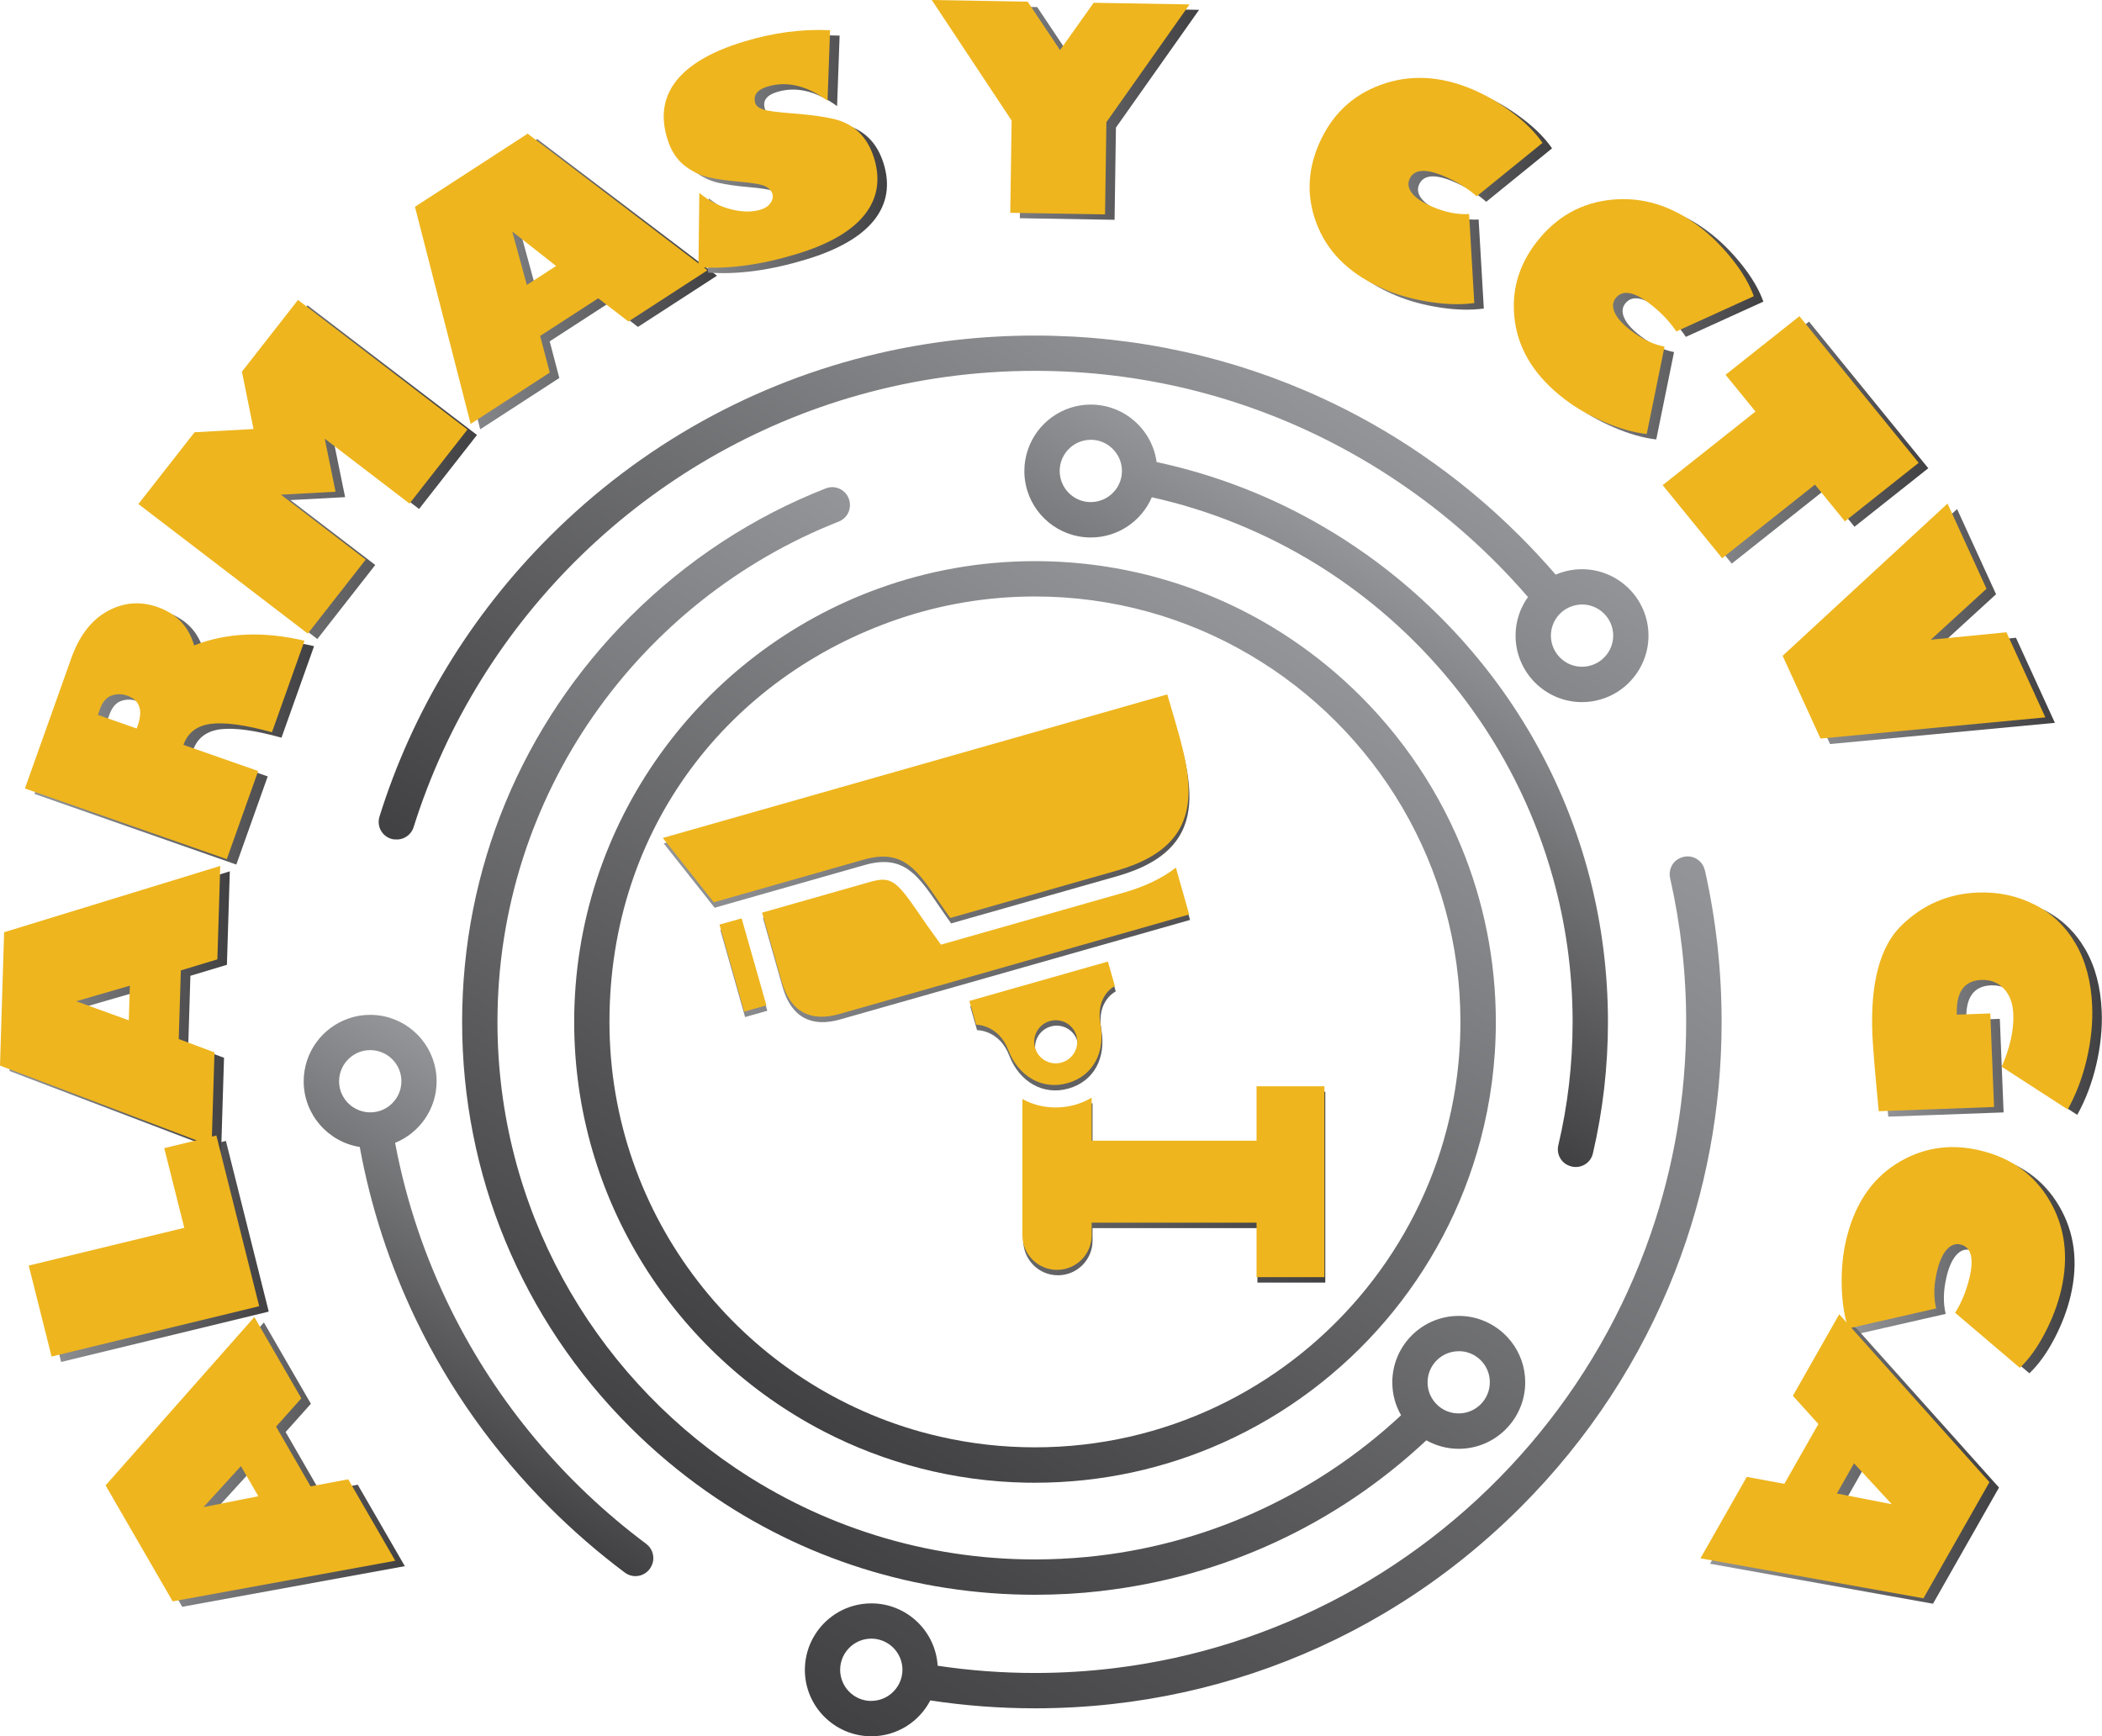 <?xml version="1.0" encoding="UTF-8"?><svg id="Layer_2" xmlns="http://www.w3.org/2000/svg" xmlns:xlink="http://www.w3.org/1999/xlink" viewBox="0 0 356.93 294.87"><defs><style>.cls-1{fill:url(#linear-gradient-2);}.cls-2{fill:url(#linear-gradient-17);}.cls-3{fill:url(#linear-gradient-15);}.cls-4{fill:url(#linear-gradient-18);}.cls-5{fill:url(#linear-gradient-14);}.cls-6{fill:url(#linear-gradient-20);}.cls-7{fill:url(#linear-gradient-6);}.cls-8{fill:url(#linear-gradient-11);}.cls-9{fill:url(#linear-gradient-10);}.cls-10{fill:url(#linear-gradient-16);}.cls-11{fill:url(#linear-gradient-21);}.cls-12{fill:url(#linear-gradient-5);}.cls-13{fill:url(#linear-gradient-7);}.cls-14{fill:url(#linear-gradient-9);}.cls-15{fill:url(#linear-gradient-22);}.cls-16{fill:url(#linear-gradient-3);}.cls-17{fill:url(#linear-gradient);}.cls-18{fill:url(#linear-gradient-19);}.cls-19{fill:url(#linear-gradient-4);}.cls-20{fill:#eeb51e;}.cls-21{fill:url(#linear-gradient-8);}.cls-22{fill:url(#linear-gradient-12);}.cls-23{fill:url(#linear-gradient-13);}</style><linearGradient id="linear-gradient" x1="112.7" y1="168.33" x2="225.06" y2="168.33" gradientTransform="matrix(1, 0, 0, 1, 0, 0)" gradientUnits="userSpaceOnUse"><stop offset="0" stop-color="#939598"/><stop offset="1" stop-color="#414042"/></linearGradient><linearGradient id="linear-gradient-2" x1="19.56" y1="248.74" x2="68.74" y2="248.74" xlink:href="#linear-gradient"/><linearGradient id="linear-gradient-3" x1="6.51" y1="212.54" x2="45.64" y2="212.54" xlink:href="#linear-gradient"/><linearGradient id="linear-gradient-4" x1="1.62" y1="171.76" x2="39.02" y2="171.76" xlink:href="#linear-gradient"/><linearGradient id="linear-gradient-5" x1="5.85" y1="125.11" x2="53.33" y2="125.11" xlink:href="#linear-gradient"/><linearGradient id="linear-gradient-6" x1="25.13" y1="80.2" x2="80.99" y2="80.2" xlink:href="#linear-gradient"/><linearGradient id="linear-gradient-7" x1="72.09" y1="48.26" x2="121.76" y2="48.26" xlink:href="#linear-gradient"/><linearGradient id="linear-gradient-8" x1="114.32" y1="26.19" x2="150.61" y2="26.19" xlink:href="#linear-gradient"/><linearGradient id="linear-gradient-9" x1="159.84" y1="19.13" x2="203.61" y2="19.13" xlink:href="#linear-gradient"/><linearGradient id="linear-gradient-10" x1="224" y1="33.37" x2="263.55" y2="33.37" xlink:href="#linear-gradient"/><linearGradient id="linear-gradient-11" x1="258.66" y1="54.69" x2="299.42" y2="54.69" xlink:href="#linear-gradient"/><linearGradient id="linear-gradient-12" x1="283.97" y1="75.17" x2="327.43" y2="75.17" xlink:href="#linear-gradient"/><linearGradient id="linear-gradient-13" x1="304.33" y1="106.4" x2="348.93" y2="106.4" xlink:href="#linear-gradient"/><linearGradient id="linear-gradient-14" x1="319.53" y1="171.08" x2="356.93" y2="171.08" xlink:href="#linear-gradient"/><linearGradient id="linear-gradient-15" x1="314.33" y1="214.49" x2="352.28" y2="214.49" xlink:href="#linear-gradient"/><linearGradient id="linear-gradient-16" x1="290.37" y1="248.24" x2="339.44" y2="248.24" xlink:href="#linear-gradient"/><linearGradient id="linear-gradient-17" x1="214.87" y1="105.8" x2="136.63" y2="241.3" xlink:href="#linear-gradient"/><linearGradient id="linear-gradient-18" x1="243.23" y1="100.13" x2="206.65" y2="163.49" xlink:href="#linear-gradient"/><linearGradient id="linear-gradient-19" x1="209.64" y1="121.72" x2="130.06" y2="259.56" xlink:href="#linear-gradient"/><linearGradient id="linear-gradient-20" x1="274.84" y1="138.21" x2="174.53" y2="311.95" xlink:href="#linear-gradient"/><linearGradient id="linear-gradient-21" x1="209.08" y1="58.13" x2="136.88" y2="183.19" xlink:href="#linear-gradient"/><linearGradient id="linear-gradient-22" x1="99.35" y1="191.67" x2="68.39" y2="245.31" xlink:href="#linear-gradient"/></defs><g id="Layer_1-2"><g><path class="cls-17" d="M189.45,168.38s-3.3,1.58-2.44,6.45c.86,4.87-1.27,8.82-5.59,10.04-4.32,1.23-8.36-1.2-10.04-5.59-1.68-4.39-5.47-4.33-5.47-4.33l-1.16-4.04,23.53-6.69,1.18,4.16Zm-6.51,8.46c-.55-1.94-2.57-3.07-4.52-2.51-1.94,.55-3.07,2.57-2.52,4.52,.55,1.95,2.58,3.07,4.52,2.52,1.94-.56,3.07-2.58,2.51-4.52Zm-70.25-33.62l8.66,10.94c11.97-3.41,25.47-7.25,25.47-7.25,7.69-2.19,9.67,2.95,14.69,9.91,24.83-7.06,24.15-6.87,28.2-8.02,17.52-4.99,12.16-17.61,8.65-29.95-12.38,3.52-85.66,24.38-85.66,24.38Zm16.86,12.68c1.29,4.52,2.65,9.3,3.33,11.7,1.51,5.3,5.02,6.88,9.76,5.54,3.21-.92,59.44-16.91,59.44-16.91l-2.26-7.96c-2.32,1.82-5.32,3.25-9.04,4.3l-30.85,8.78-1.61-2.23c-.74-1.02-1.4-1.99-2.04-2.92-3.89-5.69-4.77-6.53-8.39-5.5l-18.34,5.22Zm-3.46,.98l-3.77,1.07,4.2,14.78,3.77-1.07-4.21-14.78Zm53.3,32.12c-2.05,0-3.96-.51-5.63-1.43v23.13c0,3.25,2.63,5.88,5.88,5.88s5.88-2.63,5.88-5.88v-2.13h28v9.25h11.52v-32.42h-11.52v9.24h-28v-7.31c-1.77,1.07-3.85,1.67-6.14,1.67Z"/><g><path class="cls-1" d="M60.75,252.15l7.99,13.83-37.8,6.9-11.39-19.7,25.26-28.59,7.98,13.81-4.29,4.8,5.86,10.15,6.37-1.2Zm-15.26,2.87l-2.96-5.11-6.35,6.96,9.31-1.85Z"/><path class="cls-16" d="M45.64,222.75l-35.26,8.55-3.88-15.45,26.41-6.41-3.4-13.53,8.85-2.15,7.27,28.98Z"/><path class="cls-19" d="M38.04,179.65l-.49,15.9L1.62,181.89l.7-22.65,36.7-11.26-.49,15.87-6.2,1.87-.36,11.66,6.08,2.27Zm-14.55-5.45l.18-5.88-9.11,2.64,8.93,3.24Z"/><path class="cls-12" d="M5.85,134.83l7.87-22.11c1.36-3.83,3.41-6.49,6.14-8,2.73-1.5,5.57-1.74,8.5-.71,3.23,1.13,5.31,3.3,6.22,6.52,5.52-2.17,11.77-2.44,18.75-.79l-5.53,15.54c-4.43-1.23-7.85-1.71-10.27-1.44-2.42,.28-4.01,1.47-4.76,3.58l12.69,4.44-5.33,14.97-34.27-12Zm12.38-12.5l6.6,2.31,.15-.42c.96-2.69,.37-4.41-1.77-5.16-.9-.32-1.79-.32-2.66-.01-.88,.31-1.54,1.1-1.99,2.37l-.32,.91Z"/><path class="cls-7" d="M53.89,108.53l-28.77-22.01,9.54-12.19,10.01-.55-1.97-9.74,9.52-12.18,28.77,22.01-9.83,12.57-14.4-11.02,1.84,9.01-9.28,.5,14.4,11.02-9.83,12.57Z"/><path class="cls-13" d="M94.98,64.19l-13.44,8.72-9.46-36.87,19.14-12.42,30.53,23.2-13.42,8.7-5.13-3.94-9.86,6.39,1.63,6.21Zm-3.9-14.88l4.97-3.22-7.45-5.85,2.48,9.07Z"/><path class="cls-21" d="M142.57,6.04l-.43,11.98c-3.55-2.58-6.95-3.38-10.19-2.4-1.8,.55-2.49,1.5-2.07,2.85,.13,.42,.55,.76,1.26,1.02,.7,.26,2.41,.49,5.11,.69,2.98,.23,5.31,.55,7.01,.96,1.7,.41,3.11,1.17,4.24,2.27,1.13,1.1,1.96,2.53,2.52,4.29,1.15,3.67,.62,6.9-1.59,9.69-2.21,2.78-6.06,5.01-11.53,6.67-6.14,1.86-11.7,2.61-16.68,2.23l.15-12.61c1.62,1.35,3.39,2.27,5.31,2.77,1.93,.5,3.63,.52,5.12,.07,.73-.22,1.28-.59,1.65-1.12,.38-.52,.48-1.06,.31-1.6-.16-.51-.55-.92-1.18-1.24-.62-.32-2.09-.58-4.39-.78-2.08-.17-3.83-.42-5.27-.75-1.43-.33-2.8-1-4.1-2.02-1.3-1.02-2.26-2.51-2.87-4.47-1.19-3.81-.69-7.11,1.5-9.89,2.2-2.79,6.03-5.01,11.5-6.67,5-1.52,9.87-2.16,14.61-1.93Z"/><path class="cls-14" d="M189.26,37.33l-16.09-.27,.23-15.67L159.84,.92l16.28,.28,5.5,8.23,5.71-8.04,16.28,.28-14.12,20-.23,15.67Z"/><path class="cls-9" d="M263.55,25.19l-11.18,9.08c-1.55-1.38-3.42-2.53-5.62-3.45-3.15-1.32-5.08-1.13-5.8,.56-.34,.81-.17,1.62,.51,2.45,.68,.82,1.84,1.57,3.46,2.25,2.19,.92,4.25,1.32,6.16,1.2l.88,15.12c-2.2,.3-4.67,.25-7.43-.17-2.75-.42-5.26-1.1-7.53-2.05-5.69-2.38-9.53-5.9-11.52-10.55-1.99-4.65-1.98-9.35,.04-14.09,2.13-5.01,5.65-8.41,10.55-10.2,4.9-1.79,10.05-1.55,15.47,.72,2.34,.98,4.62,2.3,6.85,3.98,2.23,1.67,3.95,3.39,5.16,5.16Z"/><path class="cls-8" d="M299.42,51.23l-13.15,5.98c-1.15-1.72-2.66-3.3-4.55-4.74-2.71-2.06-4.63-2.36-5.76-.91-.54,.7-.58,1.53-.13,2.49,.45,.97,1.38,1.98,2.77,3.04,1.89,1.44,3.77,2.34,5.66,2.7l-3.02,14.84c-2.21-.25-4.59-.93-7.14-2.02-2.56-1.09-4.81-2.38-6.76-3.87-4.9-3.73-7.72-8.09-8.46-13.08-.74-5,.48-9.53,3.64-13.61,3.35-4.31,7.62-6.72,12.83-7.22,5.2-.5,10.13,1.02,14.79,4.56,2.02,1.53,3.89,3.39,5.62,5.56,1.73,2.17,2.95,4.27,3.67,6.28Z"/><path class="cls-22" d="M294.65,64.56l12.53-9.94,20.25,24.9-12.53,9.94-5.08-6.24-15.76,12.5-10.1-12.41,15.76-12.5-5.08-6.24Z"/><path class="cls-23" d="M348.93,122.76l-38.18,3.6-6.43-14.06,28-25.85,6.62,14.47-9.46,8.65,12.84-1.26,6.62,14.47Z"/><path class="cls-5" d="M352.75,189.35l-11.23-7.27c1.42-3.25,2.08-6.24,1.97-8.95-.07-1.8-.6-3.23-1.59-4.29-.99-1.05-2.26-1.55-3.81-1.5-2.95,.11-4.35,2.08-4.19,5.9l5.68-.21,.64,15.89-19.58,.72c-.62-6.41-.98-10.76-1.08-13.03-.36-8.78,1.29-14.94,4.92-18.5,3.64-3.55,7.97-5.42,12.99-5.61,3.46-.13,6.66,.55,9.61,2.04,2.95,1.48,5.28,3.7,6.99,6.64,1.71,2.94,2.64,6.47,2.81,10.58,.12,2.88-.19,5.89-.91,9s-1.8,5.98-3.24,8.57Z"/><path class="cls-3" d="M344.61,233.24l-11-9.36c1.1-1.74,1.92-3.76,2.46-6.05,.76-3.28,.24-5.13-1.57-5.55-.87-.2-1.65,.1-2.35,.91-.7,.8-1.25,2.05-1.64,3.75-.53,2.29-.57,4.36-.12,6.2l-14.92,3.4c-.69-2.09-1.06-4.51-1.12-7.26-.06-2.75,.18-5.31,.73-7.68,1.38-5.94,4.22-10.28,8.51-13,4.29-2.72,8.97-3.5,14.05-2.34,5.37,1.23,9.37,4.08,12,8.55,2.63,4.47,3.29,9.53,1.98,15.18-.57,2.44-1.49,4.89-2.77,7.34-1.28,2.45-2.69,4.41-4.24,5.89Z"/><path class="cls-10" d="M306.06,237.97l7.87-13.85,25.51,28.51-11.21,19.73-37.86-6.79,7.86-13.83,6.38,1.18,5.78-10.16-4.33-4.79Zm10.38,11.47l-2.91,5.12,9.32,1.82-6.41-6.95Z"/></g><path class="cls-20" d="M189.3,167.46s-3.3,1.58-2.44,6.45c.86,4.87-1.27,8.82-5.59,10.04-4.32,1.23-8.36-1.2-10.04-5.59-1.68-4.39-5.47-4.33-5.47-4.33l-1.16-4.04,23.53-6.69,1.18,4.16Zm-6.51,8.46c-.55-1.94-2.57-3.07-4.52-2.51-1.94,.55-3.07,2.57-2.52,4.52,.55,1.95,2.58,3.07,4.52,2.52,1.94-.56,3.07-2.58,2.51-4.52Zm-70.25-33.62l8.66,10.94c11.97-3.41,25.47-7.25,25.47-7.25,7.69-2.19,9.67,2.95,14.69,9.91,24.83-7.06,24.15-6.87,28.2-8.02,17.52-4.99,12.16-17.61,8.65-29.95-12.38,3.52-85.66,24.38-85.66,24.38Zm16.86,12.68c1.29,4.52,2.65,9.3,3.33,11.7,1.51,5.3,5.02,6.88,9.76,5.54,3.21-.92,59.44-16.91,59.44-16.91l-2.26-7.96c-2.32,1.82-5.32,3.25-9.04,4.3l-30.85,8.78-1.61-2.23c-.74-1.02-1.4-1.99-2.04-2.92-3.89-5.69-4.77-6.53-8.39-5.5l-18.34,5.22Zm-3.46,.98l-3.77,1.07,4.2,14.78,3.77-1.07-4.21-14.78Zm53.3,32.12c-2.05,0-3.96-.51-5.63-1.43v23.13c0,3.25,2.63,5.88,5.88,5.88s5.88-2.63,5.88-5.88v-2.13h28v9.25h11.52v-32.42h-11.52v9.24h-28v-7.31c-1.77,1.07-3.85,1.67-6.14,1.67Z"/><g><path class="cls-2" d="M228.03,115.38c-3.54-3.19-7.38-6.06-11.46-8.57-11.89-7.3-25.87-11.51-40.82-11.51-9.35,0-18.33,1.65-26.65,4.68-30.07,10.92-51.6,39.78-51.6,73.58,0,30.23,17.23,56.51,42.39,69.54,10.33,5.35,22.01,8.47,34.37,8.7,.5,0,.99,.01,1.49,.01,11.37,0,22.18-2.44,31.94-6.82,21.31-9.57,37.6-28.4,43.69-51.34,1.71-6.42,2.62-13.15,2.62-20.09,0-10.55-2.1-20.61-5.89-29.8-4.51-10.92-11.43-20.6-20.08-28.38Zm17.15,78.18c-5.78,20.03-20.01,36.51-38.57,45.31-9.36,4.44-19.83,6.93-30.87,6.93-5.52,0-10.89-.62-16.05-1.8-1.12-.25-2.24-.54-3.34-.84-30.45-8.49-52.86-36.48-52.86-69.6s20.53-58.71,49-68.42c7.3-2.49,15.12-3.84,23.25-3.84,13.29,0,25.75,3.6,36.46,9.9,21.4,12.55,35.79,35.81,35.79,62.36,0,6.94-.98,13.65-2.82,20.01Z"/><path class="cls-4" d="M266.16,197.84l.06,.03c1.73,.87,3.82-.09,4.26-1.98,1.69-7.24,2.56-14.72,2.56-22.33,0-8.32-1.04-16.48-3.05-24.34-4.28-16.68-12.95-31.96-25.44-44.45-4.45-4.45-9.25-8.42-14.35-11.86-1.6-1.09-3.22-2.12-4.88-3.1-8.96-5.33-18.71-9.15-28.92-11.34-.75-5.5-5.47-9.76-11.18-9.76-4.92,0-9.12,3.17-10.65,7.58-.41,1.16-.63,2.41-.63,3.71,0,.79,.08,1.56,.24,2.3,1.06,5.12,5.61,8.98,11.04,8.98,4.64,0,8.64-2.82,10.37-6.83,9.98,2.22,19.34,6.08,27.8,11.27,1.69,1.04,3.34,2.13,4.95,3.27,16.91,11.96,29.6,29.52,35.32,49.95,2.2,7.83,3.38,16.09,3.38,24.62,0,7.21-.84,14.22-2.43,20.95-.32,1.34,.32,2.72,1.55,3.34Zm-80.94-112.57c-2.05,0-3.82-1.17-4.7-2.88-.37-.72-.58-1.54-.58-2.41,0-1.37,.52-2.61,1.38-3.56,.96-1.06,2.36-1.73,3.9-1.73,1.92,0,3.6,1.03,4.53,2.57,.48,.8,.76,1.73,.76,2.72,0,1.25-.43,2.39-1.16,3.3-.97,1.21-2.46,1.99-4.13,1.99Z"/><path class="cls-18" d="M187.01,270.19c10.33-1.18,20.3-3.99,29.6-8.3,9.3-4.3,17.92-10.1,25.59-17.28,1.63,.91,3.51,1.44,5.5,1.44,6.22,0,11.29-5.07,11.29-11.29,0-2.64-.91-5.06-2.43-6.98-1.26-1.6-2.95-2.85-4.89-3.58-1.23-.47-2.57-.72-3.97-.72-6.22,0-11.28,5.06-11.28,11.28,0,2.04,.54,3.95,1.49,5.59-7.32,6.82-15.76,12.45-25.02,16.59-8.81,3.94-18.36,6.52-28.37,7.48-2.88,.27-5.81,.42-8.76,.42-18.81,0-36.3-5.72-50.84-15.5-24.38-16.41-40.45-44.25-40.45-75.78,0-38.58,24.05-71.64,57.95-84.98,1.28-.5,2.06-1.8,1.88-3.16v-.06c-.26-1.93-2.25-3.13-4.07-2.42-12.32,4.82-23.62,12.19-33.26,21.83-18.38,18.37-28.5,42.81-28.5,68.79s10.12,50.42,28.5,68.79c4.05,4.05,8.4,7.7,12.99,10.93,16.23,11.41,35.55,17.56,55.8,17.56,3.79,0,7.55-.21,11.26-.64Zm60.69-40.72c.05,0,.1,0,.15,0,2.26,.06,4.18,1.55,4.86,3.6,.18,.53,.27,1.09,.27,1.68,0,2.92-2.37,5.29-5.29,5.29-.3,0-.59-.03-.87-.07-2.18-.36-3.91-2.06-4.32-4.22-.06-.32-.09-.66-.09-.99,0-2.91,2.37-5.28,5.28-5.28Z"/><path class="cls-6" d="M289.48,147.79c-.41-1.85-2.4-2.86-4.13-2.09l-.06,.02c-1.31,.58-2.01,1.99-1.7,3.39,1.78,7.87,2.73,16.05,2.73,24.44,0,12.57-2.11,24.67-6,35.94-9.12,26.47-28.03,48.42-52.38,61.52-11.79,6.34-24.86,10.61-38.71,12.29-4.42,.54-8.92,.82-13.48,.82-5.62,0-11.14-.42-16.53-1.23-.36-5.9-5.28-10.59-11.26-10.59-4.04,0-7.59,2.13-9.58,5.33-1.06,1.69-1.68,3.69-1.71,5.82,0,.05,0,.09,0,.14,0,6.22,5.07,11.28,11.29,11.28,4.35,0,8.13-2.47,10.01-6.09,5.83,.89,11.77,1.34,17.79,1.34,4.4,0,8.76-.24,13.08-.72,16.41-1.82,32.07-7.06,46.12-15.37,8.37-4.95,16.17-10.99,23.23-18.05,11.61-11.61,20.46-25.23,26.25-40.07,5.19-13.32,7.9-27.63,7.9-42.36,0-8.77-.96-17.4-2.84-25.76Zm-141.53,141.08c-2.24,0-4.17-1.4-4.93-3.38-.23-.59-.36-1.23-.36-1.91,0-1.58,.7-3,1.8-3.97,.93-.82,2.15-1.32,3.49-1.32,2.27,0,4.21,1.44,4.96,3.45,.21,.57,.33,1.19,.33,1.83,0,1.6-.72,3.04-1.85,4.01-.93,.8-2.13,1.28-3.44,1.28Z"/><path class="cls-11" d="M67.02,142.55h.06c1.41,.15,2.73-.72,3.15-2.07,11.16-35.52,39.79-63.37,75.78-73.44,9.47-2.65,19.44-4.06,29.74-4.06,18.17,0,35.33,4.41,50.46,12.21,3.7,1.91,7.29,4.02,10.73,6.32,8.38,5.58,15.96,12.28,22.52,19.89-1.33,1.85-2.11,4.11-2.11,6.55,0,6.22,5.06,11.29,11.28,11.29,1.09,0,2.14-.15,3.14-.45,2.01-.57,3.79-1.7,5.16-3.2,1.85-2.01,2.99-4.69,2.99-7.64,0-6.22-5.07-11.28-11.29-11.28-1.59,0-3.09,.33-4.47,.92-1.91-2.22-3.91-4.37-6-6.46-5.25-5.26-10.92-9.95-16.94-14.05-5.3-3.61-10.85-6.76-16.62-9.42-15.12-6.99-31.71-10.67-48.87-10.67-9.09,0-18.03,1.03-26.67,3.05-20.95,4.88-40.17,15.51-55.76,31.1-13.52,13.52-23.32,29.79-28.86,47.54-.57,1.82,.66,3.7,2.56,3.89Zm201.3-39.88c.11,0,.21-.01,.32-.01,2.91,0,5.29,2.37,5.29,5.28,0,.72-.15,1.42-.41,2.05-.81,1.9-2.69,3.24-4.88,3.24-.09,0-.18,0-.27,0-2.79-.14-5.02-2.46-5.02-5.28,0-.52,.08-1.03,.22-1.5,.62-2.09,2.49-3.63,4.74-3.77Z"/><path class="cls-15" d="M109.74,262.2c-13.92-10.39-25.32-23.97-33.1-39.65-4.41-8.88-7.66-18.43-9.55-28.46,4.13-1.68,7.05-5.73,7.05-10.46,0-5.43-3.85-9.97-8.96-11.04-.75-.16-1.53-.24-2.33-.24-1.29,0-2.52,.21-3.67,.62-4.43,1.53-7.61,5.73-7.61,10.67,0,5.62,4.14,10.3,9.52,11.15,1.87,10.23,5.1,20.1,9.58,29.39,5.62,11.65,13.23,22.39,22.65,31.81,4.03,4.03,8.3,7.73,12.78,11.08,1.52,1.14,3.71,.6,4.52-1.12l.03-.06c.62-1.29,.23-2.83-.92-3.69Zm-49.66-74.08c-1.5-.93-2.5-2.6-2.5-4.49,0-1.56,.68-2.97,1.77-3.94,.93-.84,2.17-1.35,3.52-1.35,.89,0,1.72,.22,2.46,.61,1.68,.89,2.83,2.65,2.83,4.68,0,1.69-.8,3.2-2.04,4.17-.89,.7-2.02,1.11-3.24,1.11-1.02,0-1.97-.29-2.78-.79Z"/></g><g><path class="cls-20" d="M59.13,251.23l7.99,13.83-37.8,6.9-11.39-19.7,25.26-28.59,7.98,13.81-4.29,4.8,5.86,10.15,6.37-1.2Zm-15.26,2.87l-2.96-5.11-6.35,6.96,9.31-1.85Z"/><path class="cls-20" d="M44.02,221.83l-35.26,8.55-3.88-15.45,26.41-6.41-3.4-13.53,8.85-2.15,7.27,28.98Z"/><path class="cls-20" d="M36.42,178.73l-.49,15.9L0,180.97l.7-22.65,36.7-11.26-.49,15.87-6.2,1.87-.36,11.66,6.08,2.27Zm-14.55-5.45l.18-5.88-9.11,2.64,8.93,3.24Z"/><path class="cls-20" d="M4.23,133.91l7.87-22.11c1.36-3.83,3.41-6.49,6.14-8,2.73-1.5,5.57-1.74,8.5-.71,3.23,1.13,5.31,3.3,6.22,6.52,5.52-2.17,11.77-2.44,18.75-.79l-5.53,15.54c-4.43-1.23-7.85-1.71-10.27-1.44-2.42,.28-4.01,1.47-4.76,3.58l12.69,4.44-5.33,14.97-34.27-12Zm12.38-12.5l6.6,2.31,.15-.42c.96-2.69,.37-4.41-1.77-5.16-.9-.32-1.79-.32-2.66-.01-.88,.31-1.54,1.1-1.99,2.37l-.32,.91Z"/><path class="cls-20" d="M52.27,107.61l-28.77-22.01,9.54-12.19,10.01-.55-1.97-9.74,9.52-12.18,28.77,22.01-9.83,12.57-14.4-11.02,1.84,9.01-9.28,.5,14.4,11.02-9.83,12.57Z"/><path class="cls-20" d="M93.36,63.27l-13.44,8.72-9.46-36.87,19.14-12.42,30.53,23.2-13.42,8.7-5.13-3.94-9.86,6.39,1.63,6.21Zm-3.9-14.88l4.97-3.22-7.45-5.85,2.48,9.07Z"/><path class="cls-20" d="M140.95,5.12l-.43,11.98c-3.55-2.58-6.95-3.38-10.19-2.4-1.8,.55-2.49,1.5-2.07,2.85,.13,.42,.55,.76,1.26,1.02,.7,.26,2.41,.49,5.11,.69,2.98,.23,5.31,.55,7.01,.96,1.7,.41,3.11,1.17,4.24,2.27,1.13,1.1,1.96,2.53,2.52,4.29,1.15,3.67,.62,6.9-1.59,9.69-2.21,2.78-6.06,5.01-11.53,6.67-6.14,1.86-11.7,2.61-16.68,2.23l.15-12.61c1.62,1.35,3.39,2.27,5.31,2.77,1.93,.5,3.63,.52,5.12,.07,.73-.22,1.28-.59,1.65-1.12,.38-.52,.48-1.06,.31-1.6-.16-.51-.55-.92-1.18-1.24-.62-.32-2.09-.58-4.39-.78-2.08-.17-3.83-.42-5.27-.75-1.43-.33-2.8-1-4.1-2.02-1.3-1.02-2.26-2.51-2.87-4.47-1.19-3.81-.69-7.11,1.5-9.89,2.2-2.79,6.03-5.01,11.5-6.67,5-1.52,9.87-2.16,14.61-1.93Z"/><path class="cls-20" d="M187.64,36.41l-16.09-.27,.23-15.67L158.22,0l16.28,.28,5.5,8.23L185.71,.47l16.28,.28-14.12,20-.23,15.67Z"/><path class="cls-20" d="M261.93,24.26l-11.18,9.08c-1.55-1.38-3.42-2.53-5.62-3.45-3.15-1.32-5.08-1.13-5.8,.56-.34,.81-.17,1.62,.51,2.45,.68,.82,1.84,1.57,3.46,2.25,2.19,.92,4.25,1.32,6.16,1.2l.88,15.12c-2.2,.3-4.67,.25-7.43-.17s-5.26-1.1-7.53-2.05c-5.69-2.38-9.53-5.9-11.52-10.55-1.99-4.65-1.98-9.35,.04-14.09,2.13-5.01,5.65-8.41,10.55-10.2,4.9-1.79,10.05-1.55,15.47,.72,2.34,.98,4.62,2.3,6.85,3.98,2.23,1.67,3.95,3.39,5.16,5.16Z"/><path class="cls-20" d="M297.8,50.31l-13.15,5.98c-1.15-1.72-2.66-3.3-4.55-4.74-2.71-2.06-4.63-2.36-5.76-.91-.54,.7-.58,1.53-.13,2.49,.45,.97,1.38,1.98,2.77,3.04,1.89,1.44,3.77,2.34,5.66,2.7l-3.02,14.84c-2.21-.25-4.59-.93-7.14-2.02-2.56-1.09-4.81-2.38-6.76-3.87-4.9-3.73-7.72-8.09-8.46-13.08-.74-5,.48-9.53,3.64-13.61,3.35-4.31,7.62-6.72,12.83-7.22,5.2-.5,10.13,1.02,14.79,4.56,2.02,1.53,3.89,3.39,5.62,5.56,1.73,2.17,2.95,4.27,3.67,6.28Z"/><path class="cls-20" d="M293.02,63.64l12.53-9.94,20.25,24.9-12.53,9.94-5.08-6.24-15.76,12.5-10.1-12.41,15.76-12.5-5.08-6.24Z"/><path class="cls-20" d="M347.31,121.83l-38.18,3.6-6.43-14.06,28-25.85,6.62,14.47-9.46,8.65,12.84-1.26,6.62,14.47Z"/><path class="cls-20" d="M351.13,188.43l-11.23-7.27c1.42-3.25,2.08-6.24,1.97-8.95-.07-1.8-.6-3.23-1.59-4.29-.99-1.05-2.26-1.55-3.81-1.5-2.95,.11-4.35,2.08-4.19,5.9l5.68-.21,.64,15.89-19.58,.72c-.62-6.41-.98-10.76-1.08-13.03-.36-8.78,1.29-14.94,4.92-18.5,3.64-3.55,7.97-5.42,12.99-5.61,3.46-.13,6.66,.55,9.61,2.04,2.95,1.48,5.28,3.7,6.99,6.64,1.71,2.94,2.64,6.47,2.81,10.58,.12,2.88-.19,5.89-.91,9s-1.8,5.98-3.24,8.57Z"/><path class="cls-20" d="M342.99,232.31l-11-9.36c1.1-1.74,1.92-3.76,2.46-6.05,.76-3.28,.24-5.13-1.57-5.55-.87-.2-1.65,.1-2.35,.91-.7,.8-1.25,2.05-1.64,3.75-.53,2.29-.57,4.36-.12,6.2l-14.92,3.4c-.69-2.09-1.06-4.51-1.12-7.26-.06-2.75,.18-5.31,.73-7.68,1.38-5.94,4.22-10.28,8.51-13,4.29-2.72,8.97-3.5,14.05-2.34,5.37,1.23,9.37,4.08,12,8.55,2.63,4.47,3.29,9.53,1.98,15.18-.57,2.44-1.49,4.89-2.77,7.34-1.28,2.45-2.69,4.41-4.24,5.89Z"/><path class="cls-20" d="M304.44,237.05l7.87-13.85,25.51,28.51-11.21,19.73-37.86-6.79,7.86-13.83,6.38,1.18,5.78-10.16-4.33-4.79Zm10.38,11.47l-2.91,5.12,9.32,1.82-6.41-6.95Z"/></g></g></g></svg>